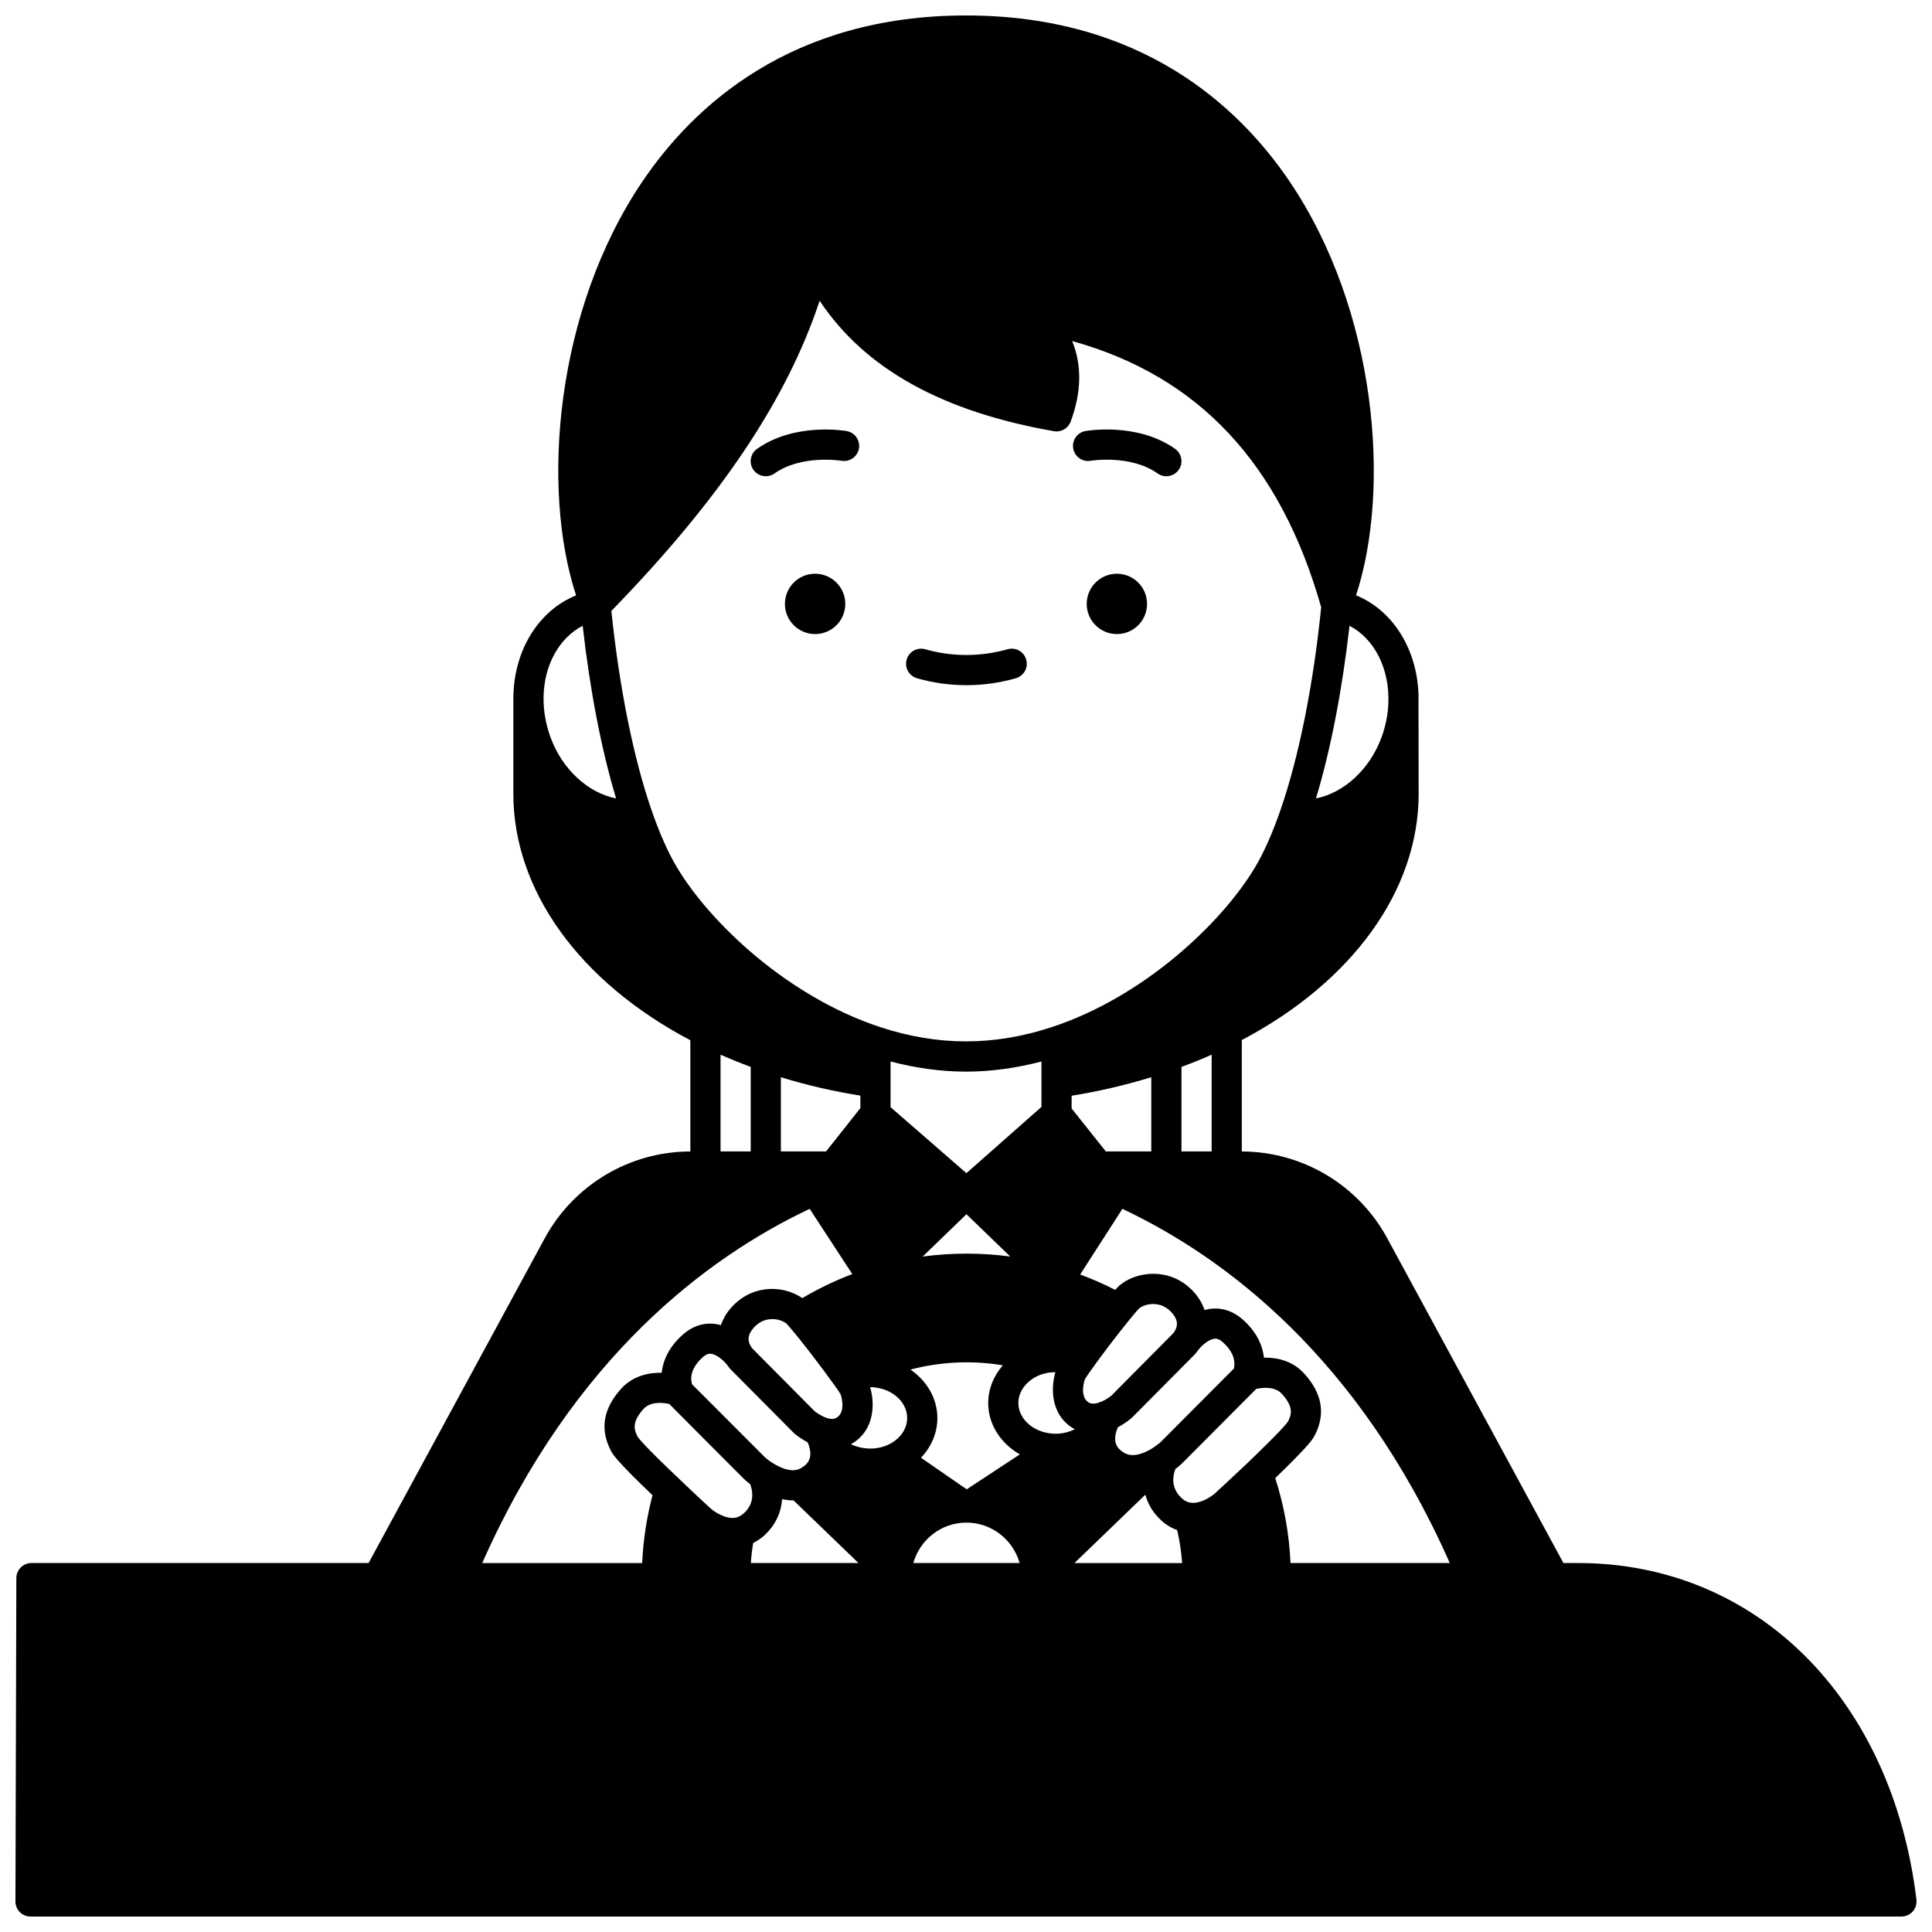 <?xml version="1.0" encoding="UTF-8"?>
<!-- Uploaded to: SVG Repo, www.svgrepo.com, Generator: SVG Repo Mixer Tools -->
<svg width="800px" height="800px" version="1.1" viewBox="144 144 512 512" xmlns="http://www.w3.org/2000/svg">
 <defs>
  <clipPath id="a">
   <path d="m148.09 148.09h503.81v503.81h-503.81z"/>
  </clipPath>
 </defs>
 <path d="m447.98 304.04c0 4.418-3.582 7.996-7.996 7.996-4.418 0-7.996-3.578-7.996-7.996 0-4.418 3.578-7.996 7.996-7.996 4.414 0 7.996 3.578 7.996 7.996"/>
 <path d="m368.01 304.04c0 4.418-3.582 7.996-8 7.996-4.414 0-7.996-3.578-7.996-7.996 0-4.418 3.582-7.996 7.996-7.996 4.418 0 8 3.578 8 7.996"/>
 <path d="m433.03 266.11c0.102-0.02 10.559-1.727 17.762 3.367 0.699 0.496 1.508 0.73 2.305 0.73 1.254 0 2.492-0.586 3.269-1.691 1.273-1.805 0.844-4.297-0.961-5.574-9.961-7.039-23.195-4.809-23.75-4.711-2.172 0.383-3.617 2.445-3.242 4.617 0.375 2.18 2.43 3.641 4.617 3.262z"/>
 <path d="m346.94 270.21c0.797 0 1.602-0.238 2.305-0.73 7.207-5.09 17.66-3.383 17.762-3.367 2.184 0.355 4.238-1.074 4.621-3.246 0.383-2.176-1.07-4.25-3.246-4.629-0.555-0.098-13.785-2.328-23.75 4.711-1.805 1.277-2.231 3.769-0.961 5.574 0.781 1.102 2.016 1.688 3.269 1.688z"/>
 <path d="m387.03 323.75c4.273 1.215 8.68 1.832 13.086 1.832 4.367 0 8.766-0.617 13.078-1.832 2.125-0.598 3.363-2.809 2.762-4.93-0.598-2.125-2.789-3.379-4.93-2.762-7.25 2.035-14.719 2.019-21.816 0-2.133-0.609-4.336 0.629-4.938 2.75-0.602 2.125 0.633 4.34 2.758 4.941z"/>
 <g clip-path="url(#a)">
  <path d="m562.22 558.22h-3.898l-46.691-86.078c-7.688-14.152-22.453-22.949-38.543-22.992v-29.52c29.379-15.496 46.867-39.723 46.867-65.262l-0.039-23.832c0-0.016-0.008-0.031-0.008-0.047 0.477-13.02-6.144-24.516-16.539-28.711 9.301-28.426 5.492-75.559-17.652-109.75-13.574-20.039-39.457-43.93-85.715-43.93-46.277 0-72.164 23.906-85.734 43.969-23.137 34.199-26.918 81.32-17.598 109.72-10.008 4.043-16.531 14.668-16.625 27.133 0 0.047 0.023 0.09 0.027 0.137 0 0.047-0.027 0.09-0.027 0.133v25.191c0 25.562 17.5 49.805 46.902 65.293v29.477c-16.105 0.027-30.879 8.832-38.582 23l-46.684 86.07h-89.348c-2.203 0-3.996 1.785-4 3.988l-0.238 85.688c-0.004 1.062 0.414 2.082 1.168 2.836 0.75 0.75 1.766 1.172 2.832 1.172h495.81c1.145 0 2.234-0.492 2.992-1.344 0.758-0.855 1.117-2 0.98-3.137-6.449-53.352-42.48-89.203-89.66-89.203zm-201.01-334.51c12.016 18.016 32.438 29.363 62.09 34.562 1.91 0.34 3.769-0.738 4.441-2.551 2.879-7.777 3.008-14.918 0.402-21.336 33.531 9.312 55.164 32.484 65.984 70.531-2.062 20.48-5.867 39.504-10.742 53.633-2.172 6.281-4.473 11.465-6.844 15.402-8.84 14.738-29.449 34.238-53.805 42.242-15.281 5.043-30.191 5.043-45.484 0-24.352-8-44.961-27.504-53.801-42.242-2.371-3.934-4.672-9.117-6.84-15.398-4.762-13.797-8.496-32.449-10.594-52.652 28.711-29.492 46.488-55.895 55.191-82.191zm124.79 334.51c-0.352-7.688-1.699-15.227-4.047-22.504 7.488-7.254 9.617-9.734 10.383-11.168 3.035-5.711 2.109-11.289-2.734-16.566-3.019-3.32-7.07-4.262-10.641-4.191-0.355-3.125-1.824-6.715-5.555-10.043-2.434-2.195-5.273-3.199-8.254-2.945-0.672 0.059-1.316 0.191-1.93 0.363-0.512-1.492-1.301-2.945-2.43-4.305-3.418-4.043-7.465-5.094-10.258-5.266-3.758-0.215-7.629 1.023-10.066 3.273-0.258 0.234-0.562 0.562-0.938 0.969-2.949-1.531-6.047-2.887-9.273-4.086l11.191-17.391c27.074 12.777 62.613 39.316 86.754 93.855h-42.203zm-11.289-26.617c-0.02 0.02-0.031 0.031-0.047 0.047-4.531 4.293-8.75 8.16-8.754 8.164-0.883 0.766-3.719 2.723-6.211 2.43-0.949-0.094-1.773-0.488-2.559-1.23-3.086-2.859-2.211-6.277-1.641-7.719 1.055-0.801 1.707-1.43 1.797-1.523 0 0 18.184-18.266 19.441-19.52 0.055-0.055 0.09-0.117 0.137-0.172 1.668-0.367 4.957-0.754 6.832 1.305 3.223 3.512 2.543 5.586 1.613 7.344-0.324 0.52-2.012 2.617-10.609 10.875zm-89.426-24.648c8.004-2.113 16.414-2.484 24.465-1.125-2.418 2.789-3.867 6.269-3.867 9.969 0 5.746 3.367 10.766 8.391 13.625l-14.09 9.262-12.113-8.371c2.738-2.871 4.34-6.57 4.34-10.516-0.004-5.254-2.828-9.883-7.125-12.844zm38.508 17c-5.469 0-9.918-3.66-9.918-8.156 0-3.438 2.711-6.582 6.617-7.719 0.102-0.02 0.199-0.043 0.301-0.07 0.938-0.266 1.922-0.359 2.902-0.367-1.207 4.031-1.352 11.129 4.609 14.824 0.16 0.102 0.355 0.191 0.531 0.289-1.504 0.746-3.223 1.199-5.043 1.199zm-53.832 2.516c6.055-3.754 5.82-10.988 4.617-14.867 5.426 0.039 9.828 3.695 9.828 8.188 0 2.887-1.887 5.582-4.926 7.031-3.18 1.523-6.996 1.336-9.992-0.098 0.156-0.078 0.328-0.164 0.473-0.254zm101.09-19.867c-0.016 0.027-0.039 0.047-0.055 0.074-1.59 1.594-19.344 19.426-19.348 19.426-0.082 0.082-0.625 0.566-1.48 1.168-0.008 0.004-0.012 0.008-0.02 0.012-0.066 0.047-0.098 0.074-0.168 0.129-0.438 0.309-0.996 0.652-1.582 0.961-4.262 2.238-6.215 0.855-6.887 0.375-0.859-0.602-3.148-2.191-1.258-6.516 2.008-1.062 3.394-2.234 3.727-2.535l16.578-16.699c0.141-0.145 0.621-0.68 1.156-1.445 0.008-0.008 0.016-0.012 0.02-0.02 0.668-0.844 2.559-2.629 4.168-2.762 0.445-0.047 1.148 0.016 2.168 0.938 4.137 3.688 2.824 6.832 2.981 6.894zm-15.832-9.688c-0.152 0.234-0.293 0.398-0.316 0.43l-16.383 16.52c-0.012 0.008-1.09 0.902-2.512 1.555-0.328 0.094-0.664 0.168-0.957 0.344-1.543 0.445-2.266 0.07-2.519-0.082-2.629-1.629-1.043-6.137-1.043-6.144 0.238-0.441 0.844-1.297 1.605-2.383 2.695-3.828 7.516-10.137 10.527-13.785 1.004-1.215 1.824-2.199 2.269-2.613 0.555-0.516 2.176-1.312 4.152-1.164 1.797 0.109 3.359 0.938 4.625 2.43 0.973 1.152 1.91 2.758 0.551 4.894zm-102.74-2.09c0.164 0.152 0.359 0.383 0.582 0.652 0.027 0.035 0.059 0.07 0.09 0.109 2.809 3.152 8.914 11.199 12.031 15.559 0.773 1.09 1.375 1.953 1.586 2.352 0.02 0.043 1.598 4.555-1.039 6.191-0.309 0.195-1.125 0.699-3.07-0.078v0.004c-0.055-0.023-0.109-0.043-0.168-0.062-1.422-0.625-2.519-1.508-2.543-1.508l-16.543-16.66c-0.055-0.059-0.191-0.223-0.332-0.438-1.078-1.695-0.914-3.211 0.52-4.906 1.281-1.516 2.844-2.34 4.637-2.449 1.961-0.148 3.598 0.633 4.25 1.234zm-15.938 10.707c0.008 0.008 0.016 0.012 0.023 0.02 0.531 0.758 1.012 1.301 1.141 1.426l16.793 16.902c0.176 0.156 1.547 1.297 3.531 2.356 1.879 4.324-0.398 5.918-1.281 6.527-0.582 0.414-1.164 0.672-1.766 0.781-2.367 0.449-5.137-1.098-6.656-2.121-0.062-0.047-0.129-0.09-0.195-0.133-0.852-0.586-1.402-1.09-1.48-1.164 0 0-18.191-18.234-19.207-19.234-0.016-0.031-1.516-3.367 2.777-7.203 1.008-0.906 1.707-0.973 2.156-0.922 1.613 0.137 3.5 1.918 4.164 2.766zm-15.145 10.539c0.043 0.047 0.07 0.102 0.121 0.148 1.203 1.242 19.477 19.555 19.477 19.551 0.082 0.09 0.738 0.719 1.793 1.52 0.574 1.457 1.449 4.863-1.605 7.691-0.676 0.617-1.383 1.008-2.082 1.184-2.613 0.586-5.723-1.492-6.652-2.301-0.016-0.016-3.926-3.574-8.301-7.785-9.512-9-10.973-11.031-11.137-11.285-0.973-1.832-1.656-3.914 1.535-7.414 1.898-2.062 5.168-1.68 6.852-1.309zm22.199 36.84c1.047-0.535 2.051-1.188 2.984-2.035 3.211-2.977 4.457-6.41 4.688-9.582 0.969 0.195 1.922 0.324 2.852 0.324 0.051 0 0.105-0.016 0.156-0.016l17.23 16.613h-28.523c0.117-1.801 0.328-3.562 0.613-5.305zm56.523-5.406c6.719 0 12.34 4.551 14.094 10.715h-28.184c1.754-6.16 7.375-10.715 14.09-10.715zm47.406-7.402c0.637 2.312 1.871 4.641 4.137 6.746 1.266 1.203 2.731 2.066 4.301 2.644 0.652 2.84 1.109 5.75 1.312 8.734h-28.539zm-35.809-63.113c-7.613-1.02-15.441-1.031-23.199 0.008l11.605-11.219zm-53.148-12.637 11.301 17.293c-4.57 1.719-8.996 3.867-13.254 6.363-2.41-1.672-5.641-2.613-8.867-2.41-2.789 0.172-6.832 1.227-10.258 5.266-1.145 1.352-1.934 2.809-2.445 4.305-0.613-0.172-1.25-0.301-1.914-0.359-2.961-0.281-5.816 0.746-8.242 2.93-3.723 3.324-5.195 6.902-5.543 10.055-3.578-0.074-7.652 0.867-10.703 4.191-4.816 5.289-5.727 10.863-2.691 16.574 0.441 0.824 1.344 2.5 10.969 11.691-1.543 5.867-2.465 11.879-2.738 17.969h-42.391c24.18-54.539 59.719-81.082 86.777-93.867zm90.535-15.211h-12.051l-9.062-11.391v-3.367c7.188-1.168 14.254-2.805 21.113-4.914zm-77.094-14.793v3.305l-9.094 11.488h-11.977v-19.668c6.852 2.109 13.906 3.738 21.07 4.875zm47.984 2.992-19.887 17.559-20.098-17.492v-12.102c6.703 1.754 13.41 2.684 19.992 2.684s13.285-0.926 19.992-2.684zm45.102 11.801h-7.996v-22.402c2.769-1.023 5.441-2.098 7.996-3.234zm-122.15-22.402v22.402h-7.996v-25.637c2.606 1.148 5.273 2.227 7.996 3.234zm168.98-96.336c-0.105 2.973-0.711 5.988-1.797 8.961-3.188 8.66-10.055 14.766-17.383 16.219 3.894-12.883 6.969-28.77 8.887-45.738 6.578 3.387 10.684 11.383 10.293 20.559zm-213.51-20.566c1.922 17.043 4.984 32.926 8.852 45.75-7.344-1.445-14.199-7.562-17.383-16.215-1.203-3.297-1.84-6.82-1.84-10.188v-0.211c0.066-8.613 4.09-15.895 10.371-19.137z"/>
 </g>
</svg>
